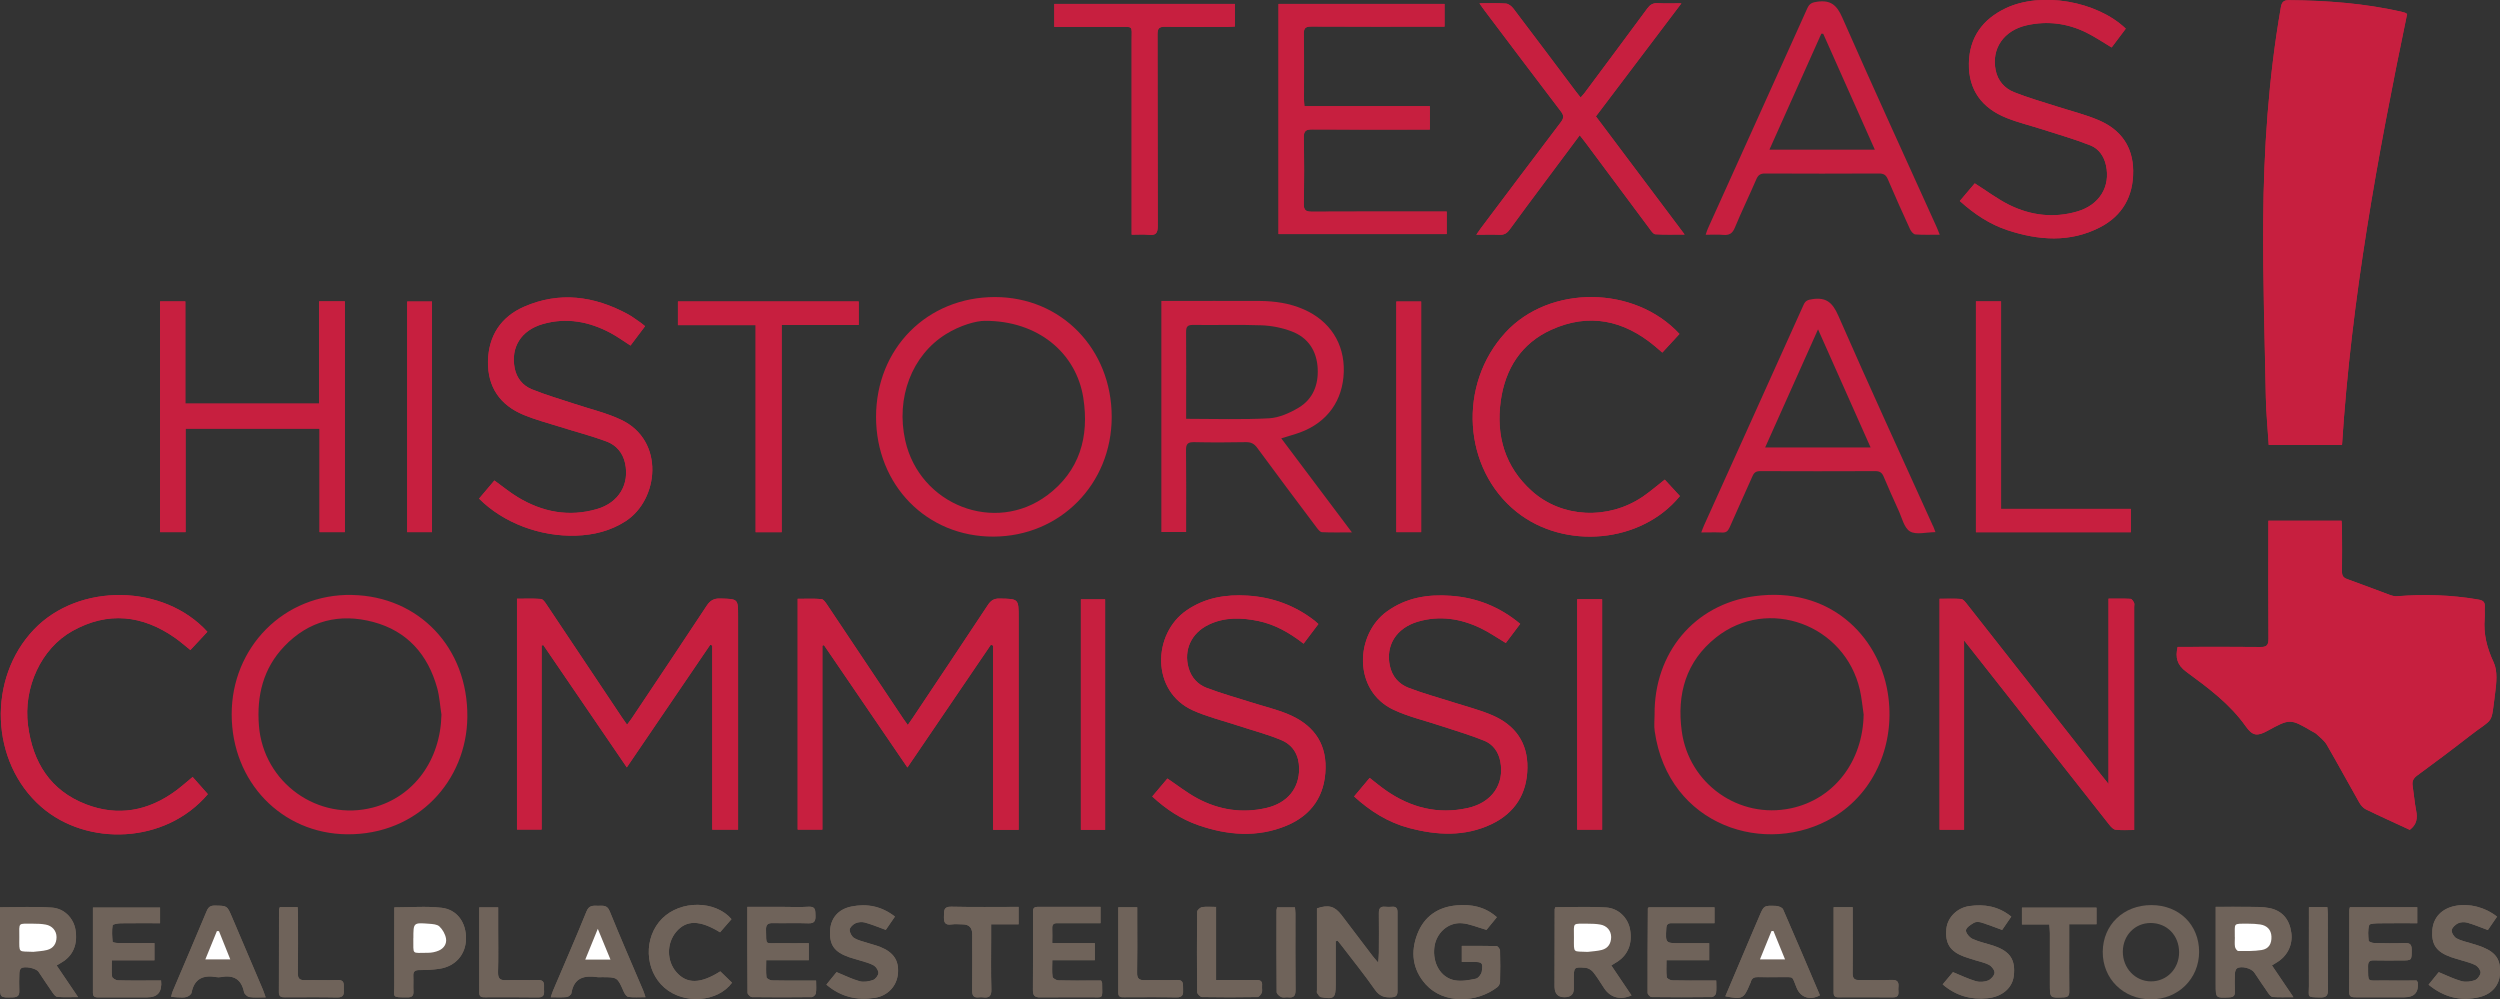 <?xml version="1.0" encoding="UTF-8"?>
<svg xmlns="http://www.w3.org/2000/svg" id="Layer_1" data-name="Layer 1" viewBox="0 0 390.93 156.27">
  <rect x="0" y="0" width="390.93" height="156.27" fill="#333333" stroke="none"/>
  <defs>
    <style>
      .cls-1 {
        fill: #6f635a;
      }

      .cls-1, .cls-2, .cls-3 {
        stroke-width: 0px;
      }

      .cls-2 {
        fill: #c71f3f;
      }

      .cls-3 {
        fill: #fff;
      }
    </style>
  </defs>
  <path class="cls-2" d="m376.84,129.76c1.08-.83,1.21-1.81.98-2.97-.25-1.27-.35-2.58-.55-3.86-.11-.71.07-1.19.69-1.64,2.74-2.01,5.47-4.05,8.15-6.14,3.96-3.08,3.37-1.55,4.06-6.78.21-1.58.4-3.44-.23-4.78-1.05-2.25-1.61-4.44-1.41-6.87.05-.61-.02-1.23.02-1.85.05-.74-.3-.98-1-1.1-4.23-.74-8.48-.86-12.75-.52-.34.03-.72-.07-1.05-.19-2.24-.82-4.46-1.69-6.7-2.49-.61-.22-.84-.52-.83-1.17.03-2.28.02-4.56,0-6.84,0-.38-.05-.76-.07-1.12h-11.44v1.38c0,5.69-.03,11.37.02,17.06,0,1.07-.32,1.32-1.34,1.31-3.91-.06-7.82-.02-11.73-.02h-1.14c-.39,1.69-.08,2.83,1.36,3.89,3.4,2.5,6.82,5.02,9.31,8.55,1.06,1.49,1.79,1.55,3.36.69,3.54-1.93,3.57-1.93,7.03.09.22.13.47.23.65.4.56.53,1.22,1.02,1.6,1.66,1.74,3,3.39,6.06,5.11,9.08.23.41.6.84,1.02,1.04,2.27,1.11,4.58,2.14,6.88,3.21Z"></path>
  <path class="cls-2" d="m376.41,2.19c-.16-.1-.24-.17-.34-.21-.21-.07-.42-.12-.63-.17-5.78-1.3-11.64-1.74-17.55-1.79-.82,0-1.09.32-1.23,1.1-1.93,11.08-2.69,22.26-2.76,33.48-.06,9.19.23,18.38.41,27.57.05,2.44.29,4.88.45,7.4h11.46c1.46-22.82,5.55-45.16,10.18-67.4Z"></path>
  <path class="cls-2" d="m115.41,129.74v-33.37c0-2.75,0-2.71-2.8-2.78-.99-.02-1.56.3-2.1,1.12-3.88,5.89-7.81,11.75-11.73,17.62-.21.31-.45.61-.73.99-.33-.48-.59-.83-.83-1.19-3.92-5.87-7.83-11.74-11.76-17.61-.23-.34-.56-.84-.87-.86-1.25-.1-2.5-.04-3.75-.04v36.09h3.85v-28.77c.09-.03.18-.06.26-.08,4.32,6.33,8.64,12.66,13.06,19.13,4.44-6.52,8.74-12.85,13.05-19.18.1.04.21.09.31.13v28.79h4.03Z"></path>
  <path class="cls-2" d="m159.29,129.76v-33.14c0-3.01,0-2.97-2.98-3.02-.88-.02-1.37.3-1.83,1.01-3.89,5.89-7.82,11.75-11.73,17.62-.24.35-.49.7-.79,1.14-.3-.42-.54-.72-.75-1.05-3.96-5.93-7.91-11.86-11.88-17.78-.23-.34-.56-.83-.88-.86-1.24-.1-2.49-.04-3.71-.04v36.09h3.86v-28.77c.08-.03.17-.05.25-.08,4.32,6.33,8.64,12.66,13.05,19.13,4.44-6.52,8.75-12.85,13.05-19.19.12.04.23.08.35.13v28.81h4Z"></path>
  <path class="cls-2" d="m307.13,129.74v-29.6c1.3,1.65,2.41,3.06,3.52,4.47,6.4,8.14,12.8,16.27,19.22,24.4.25.32.61.7.96.74.92.1,1.85.04,2.9.04v-1.31c0-11.19,0-22.39,0-33.58,0-.22.07-.47-.02-.64-.12-.24-.35-.6-.54-.61-1.11-.06-2.22-.03-3.45-.03v28.98c-.56-.7-.92-1.13-1.26-1.57-6.98-8.88-13.95-17.77-20.94-26.64-.23-.3-.56-.7-.87-.72-1.11-.09-2.22-.03-3.35-.03v36.11h3.84Z"></path>
  <path class="cls-2" d="m226.22,33.08c-.53,0-.96,0-1.39,0-6.55,0-13.1-.02-19.65.02-.95,0-1.33-.2-1.3-1.25.07-3.44.07-6.88,0-10.32-.02-1.08.34-1.31,1.35-1.3,5.68.05,11.36.02,17.05.02.42,0,.85,0,1.31,0v-3.65h-19.61c-.03-.42-.07-.74-.07-1.06,0-3.4.04-6.81-.03-10.21-.02-1,.32-1.19,1.24-1.19,6.48.04,12.96.02,19.44.02.43,0,.85,0,1.33,0V.61h-25.96v35.99h26.3v-3.52Z"></path>
  <path class="cls-2" d="m53.92,83.21v-36.09h-4.02v15.99h-20.92v-15.98h-3.95v36.08h3.99v-16.18h20.95v16.18h3.95Z"></path>
  <path class="cls-2" d="m306.46,31.44c2.28,2.04,4.68,3.64,7.46,4.56,4.85,1.59,9.73,1.97,14.44-.45,3.54-1.82,5.24-4.87,5.2-8.85-.03-3.78-1.95-6.41-5.32-7.87-2.17-.94-4.51-1.5-6.77-2.23-2.19-.71-4.42-1.33-6.55-2.19-1.48-.6-2.54-1.78-2.87-3.45-.67-3.36,1.26-6.2,4.87-7.01,3.21-.72,6.34-.32,9.29,1.13,1.35.66,2.6,1.52,3.98,2.34.73-.97,1.47-1.96,2.21-2.94-4.57-4.35-13.27-5.82-18.79-3.18-3.6,1.72-5.67,4.56-5.74,8.62-.07,4.18,2.07,6.99,5.86,8.51,1.83.74,3.78,1.2,5.66,1.81,2.5.8,5.03,1.53,7.47,2.49,1.31.51,2.14,1.68,2.45,3.13.72,3.3-1,6.19-4.5,7.21-3.66,1.07-7.27.63-10.65-1.04-1.86-.92-3.54-2.2-5.37-3.36-.7.83-1.5,1.76-2.35,2.77Z"></path>
  <path class="cls-2" d="m74.91,77.96c3.79,3.82,9.61,5.99,15.2,5.8,2.77-.1,5.34-.73,7.7-2.24,5.23-3.36,6.2-12.62-.67-15.87-2.33-1.1-4.9-1.69-7.35-2.51-2.22-.74-4.48-1.39-6.64-2.27-1.41-.58-2.37-1.75-2.67-3.34-.61-3.22,1.01-5.87,4.36-6.84,3.74-1.09,7.3-.41,10.68,1.4,1.04.56,2,1.26,3.08,1.95.77-1.02,1.51-2.01,2.28-3.03-.3-.24-.49-.41-.69-.55-.69-.47-1.35-.98-2.08-1.37-5.21-2.8-10.63-3.54-16.15-1.12-3.62,1.59-5.57,4.55-5.64,8.55-.07,4.03,1.9,6.84,5.57,8.36,1.86.77,3.82,1.29,5.75,1.89,2.4.76,4.85,1.39,7.21,2.27,1.5.56,2.55,1.74,2.91,3.41.7,3.27-.96,6.16-4.41,7.16-4.37,1.27-8.53.47-12.38-1.86-1.26-.76-2.4-1.71-3.65-2.61-.78.92-1.57,1.86-2.39,2.83Z"></path>
  <path class="cls-2" d="m206.15,97.58c-.25-.22-.4-.37-.57-.5-3.09-2.4-6.61-3.69-10.5-3.93-3.4-.21-6.62.31-9.51,2.29-5.36,3.66-5.62,12.71,1,15.67,2.26,1.01,4.7,1.6,7.06,2.38,2.26.74,4.57,1.34,6.75,2.26,1.83.77,2.75,2.36,2.77,4.42.03,3.1-1.81,5.42-5.15,6.19-3.78.87-7.42.3-10.81-1.53-1.6-.87-3.05-2.01-4.64-3.08-.75.88-1.53,1.81-2.37,2.81,2.16,1.99,4.5,3.54,7.19,4.48,4.57,1.59,9.21,1.98,13.78.09,3.96-1.64,6.06-4.72,6.13-9.03.07-4.17-2.16-6.88-5.86-8.41-1.82-.76-3.77-1.22-5.66-1.82-2.37-.75-4.77-1.42-7.09-2.3-1.38-.53-2.39-1.62-2.81-3.12-.79-2.8.42-5.45,3.14-6.76,2.5-1.2,5.11-1.12,7.75-.58,2.64.55,4.92,1.86,7.09,3.55.77-1.02,1.51-1.99,2.31-3.06Z"></path>
  <path class="cls-2" d="m211.74,124.55c2.55,2.33,5.36,4.08,8.63,4.94,4.32,1.14,8.66,1.37,12.83-.6,3.67-1.74,5.58-4.74,5.64-8.81.06-3.95-1.93-6.69-5.47-8.22-1.94-.84-4.02-1.36-6.05-2.01-2.36-.76-4.77-1.41-7.09-2.3-1.49-.58-2.54-1.76-2.9-3.42-.69-3.18.99-5.92,4.39-6.92,3.38-.99,6.67-.49,9.8,1.02,1.35.65,2.59,1.52,3.94,2.32.74-.98,1.49-1.98,2.25-2.99-3.21-2.67-6.82-4.1-10.86-4.39-3.59-.26-6.97.28-9.99,2.46-4.95,3.57-5.35,12.37,1.06,15.37,2.33,1.09,4.9,1.68,7.35,2.5,2.29.76,4.61,1.43,6.84,2.34,1.34.55,2.2,1.72,2.49,3.22.68,3.52-1.26,6.45-5.11,7.3-4.67,1.03-8.95-.07-12.84-2.8-.84-.59-1.63-1.26-2.48-1.91-.83.99-1.62,1.93-2.44,2.91Z"></path>
  <path class="cls-2" d="m231.35.52c.34.48.53.78.75,1.06,3.99,5.29,7.97,10.58,11.99,15.85.48.63.46,1.04-.01,1.67-4.19,5.5-8.34,11.03-12.49,16.56-.21.28-.4.57-.73,1.04,1.35,0,2.5-.04,3.64.01.69.03,1.13-.21,1.54-.77,1.85-2.55,3.74-5.07,5.62-7.59,1.77-2.37,3.54-4.75,5.37-7.2.34.44.61.77.87,1.11,3.35,4.5,6.7,9.01,10.05,13.5.25.34.58.85.9.87,1.45.09,2.91.04,4.58.04-4.72-6.28-9.28-12.36-13.87-18.47,4.43-5.86,8.83-11.67,13.37-17.68-1.41,0-2.56.05-3.7-.02-.74-.04-1.19.23-1.62.81-3.24,4.4-6.51,8.78-9.78,13.17-.18.25-.4.47-.66.77-.28-.36-.51-.63-.72-.91-3.26-4.34-6.52-8.69-9.8-13.01-.27-.36-.75-.74-1.16-.77-1.29-.1-2.6-.04-4.13-.04Z"></path>
  <path class="cls-2" d="m260.32,75c-1.25.97-2.31,1.9-3.47,2.69-5.41,3.65-12.63,3.3-17.32-.91-4.19-3.76-5.61-8.61-4.86-14.06.69-5.05,3.21-9.04,7.94-11.17,5.86-2.65,11.28-1.49,16.15,2.57.38.32.75.64,1.18,1.01.95-1.03,1.82-1.97,2.68-2.91-7.05-7.61-20.31-7.68-27.18-.25-7.52,8.13-6.71,21.34,1.71,28.07,7.51,6,19.51,4.92,25.54-2.47-.79-.85-1.57-1.7-2.37-2.57Z"></path>
  <path class="cls-2" d="m30.13,121.5c-.96.79-1.77,1.51-2.64,2.16-4.3,3.17-9.04,4.05-14.04,2.12-5.57-2.15-8.32-6.55-9.07-12.35-.76-5.86,2.02-12.02,6.95-14.76,5.56-3.1,10.97-2.5,16.1,1.12.79.56,1.52,1.2,2.34,1.86.92-.98,1.79-1.92,2.66-2.85-6.85-7.5-20.09-7.69-27.1-.38-7.32,7.64-6.89,20.76,1.12,27.75,7.14,6.23,19.41,5.83,26.05-1.98-.78-.88-1.54-1.74-2.37-2.68Z"></path>
  <path class="cls-2" d="m122.23,83.22v-32.41h12.05v-3.67h-28.27v3.7h12.15v32.38h4.07Z"></path>
  <path class="cls-2" d="m164.86,4.21c.53,0,.92,0,1.32,0,2.89,0,5.79-.01,8.68,0,2.43.01,2.1-.31,2.1,2.16.01,9.59,0,19.19,0,28.78v1.55c.97,0,1.84-.07,2.69.02,1.11.12,1.39-.28,1.39-1.38-.04-9.99-.01-19.99-.04-29.98,0-.9.25-1.18,1.16-1.17,3.22.05,6.44.02,9.66.02.42,0,.84-.04,1.28-.06V.61h-28.24v3.6Z"></path>
  <path class="cls-2" d="m312.91,79.57v-32.44h-3.93v36.1h24.23v-3.65h-20.3Z"></path>
  <path class="cls-2" d="m67.55,83.21v-36.06h-3.88v36.06h3.88Z"></path>
  <path class="cls-2" d="m250.53,129.74v-36.04h-3.9v36.04h3.9Z"></path>
  <path class="cls-2" d="m222.23,83.21v-36.06h-3.88v36.06h3.88Z"></path>
  <path class="cls-2" d="m172.81,129.76v-36.04h-3.79v36.04h3.79Z"></path>
  <path class="cls-1" d="m208.87,147.2c.1-.03.2-.06.3-.09.25.31.5.61.73.92,1.71,2.24,3.49,4.44,5.1,6.75.72,1.03,1.53,1.26,2.65,1.18.67-.05.87-.33.87-.94-.01-4.13-.01-8.25,0-12.38,0-.59-.21-.88-.83-.83-.36.03-.73.04-1.08,0-.77-.08-1.01.26-1,1,.03,2.06.01,4.13,0,6.19,0,.42-.05.83-.1,1.55-.45-.53-.71-.82-.94-1.12-1.6-2.1-3.2-4.21-4.79-6.31-1.06-1.4-2.03-1.68-3.85-1.06,0,4.25,0,8.52,0,12.79,0,.14-.05.33.01.43.18.25.38.61.62.66,2.04.36,2.3.13,2.3-1.91,0-2.27,0-4.53,0-6.8Z"></path>
  <path class="cls-1" d="m0,141.87C0,146.03,0,150.04,0,154.05c0,1.99,0,1.96,2.02,1.91.76-.02,1.03-.3,1-1.03-.03-.9-.02-1.81.01-2.71,0-.27.08-.62.26-.78.47-.43,2.36-.05,2.74.52.73,1.08,1.43,2.17,2.18,3.24.2.28.48.67.76.69.98.08,1.98.03,3.24.03-1.21-1.79-2.26-3.35-3.35-4.95.34-.2.55-.33.76-.45,1.81-1.06,2.56-2.83,2.19-5.12-.29-1.77-1.7-3.33-3.68-3.47-2.65-.19-5.33-.05-8.12-.05Z"></path>
  <path class="cls-1" d="m243.21,141.86c-.06.2-.1.27-.1.33,0,4.05-.01,8.1-.02,12.15q0,1.61,1.55,1.6t1.46-1.42c0-.47,0-.94,0-1.41,0-1.87,0-1.91,1.84-1.77.42.03.93.35,1.2.69.63.79,1.15,1.67,1.71,2.51.98,1.46,2.53,1.89,4.27,1.12-1.05-1.55-2.09-3.1-3.16-4.69.34-.21.58-.36.82-.5,1.77-1.08,2.53-2.93,2.11-5.16-.33-1.77-1.79-3.28-3.75-3.4-2.62-.16-5.26-.04-7.93-.04Z"></path>
  <path class="cls-1" d="m358.62,155.92c-1.2-1.78-2.26-3.34-3.35-4.95.31-.19.52-.32.73-.45,1.68-.99,2.56-2.78,2.3-4.67-.29-2.04-1.38-3.42-3.42-3.84-1.01-.2-2.08-.18-3.12-.19-1.72-.03-3.45,0-5.28,0v1.45c0,3.58,0,7.17,0,10.75,0,2.07,0,2.05,2.11,1.95.64-.03.91-.24.89-.9-.04-.94-.03-1.88,0-2.82.01-.29.13-.69.33-.82.66-.43,2.25-.02,2.7.65.73,1.08,1.44,2.17,2.19,3.23.17.25.45.58.7.6.99.07,1.98.03,3.23.03Z"></path>
  <path class="cls-1" d="m228.58,150.42c.67,0,1.21,0,1.75,0,1.45,0,1.6.11,1.38,1.53-.07.42-.55,1.02-.93,1.1-1.07.22-2.22.43-3.27.25-2.22-.4-3.52-2.67-3.21-5.18.27-2.18,2.1-3.91,4.29-3.75,1.24.09,2.44.64,3.86,1.04.4-.49,1-1.22,1.62-1.98-1.9-1.68-4.02-2.04-6.28-1.85-2.94.25-5.08,1.73-6.14,4.46-1.1,2.82-.78,5.58,1.31,7.9,2.79,3.1,7.99,2.91,11.19.42.22-.17.41-.54.42-.82.04-1.63.05-3.26,0-4.88,0-.25-.35-.71-.54-.71-1.79-.06-3.59-.03-5.44-.03v2.51Z"></path>
  <path class="cls-1" d="m367.45,141.86c-.05.23-.09.33-.09.44,0,4.27,0,8.55-.03,12.82,0,.83.47.83,1.04.83,2.53,0,5.07,0,7.6,0q2.34,0,2.09-2.33c0-.06-.07-.12-.19-.29-1.76,0-3.6.02-5.44,0-2.33-.03-2.12.42-2.14-2.26,0-.65.21-.9.88-.89,1.45.04,2.9.01,4.34.01,1.63,0,1.59,0,1.6-1.68,0-.82-.28-1.06-1.08-1.04-1.59.06-3.19.04-4.78,0-.31,0-.86-.21-.87-.36-.07-.82-.15-1.69.09-2.45.08-.25,1.09-.27,1.68-.28,1.94-.03,3.88-.01,5.83-.01v-2.5h-10.55Z"></path>
  <path class="cls-1" d="m25.19,153.33c-.45,0-.84,0-1.23,0-1.84,0-3.69.03-5.53-.03-.32,0-.87-.33-.9-.57-.11-.8-.04-1.63-.04-2.56h6.66v-2.69c-1.93,0-3.8,0-5.67,0-.3,0-.86-.11-.87-.21-.08-.85-.14-1.73,0-2.57.03-.18.86-.32,1.32-.32,2.01-.03,4.03-.01,6.1-.01v-2.45h-10.5c0,4.51,0,8.92,0,13.33,0,.8.56.71,1.05.71,2.49,0,4.99,0,7.48,0q2.41,0,2.13-2.62Z"></path>
  <path class="cls-1" d="m267.27,147.49c-1.58,0-3.05,0-4.53,0-2.32,0-2.3,0-2.18-2.3.03-.61.25-.84.84-.83.87.02,1.74,0,2.6,0,1.36,0,2.72,0,4.1,0v-2.48h-10.29c-.08.1-.13.13-.13.16-.02,4.41-.05,8.82-.04,13.23,0,.22.4.63.62.64,3.14.04,6.29.04,9.44,0,.23,0,.61-.37.64-.6.09-.62.03-1.26.03-1.98-.6,0-1.03,0-1.46,0-1.81,0-3.62.02-5.42-.03-.31,0-.84-.3-.86-.5-.1-.84-.04-1.69-.04-2.65h6.68v-2.66Z"></path>
  <path class="cls-1" d="m116.87,141.81c0,4.62-.01,9.03.03,13.45,0,.23.45.65.7.66,3.11.04,6.23.04,9.34,0,.23,0,.61-.37.65-.6.09-.62.03-1.26.03-1.98-.61,0-1.04,0-1.47,0-1.81,0-3.62.02-5.43-.03-.3,0-.84-.3-.86-.51-.1-.84-.04-1.69-.04-2.65h6.66v-2.66c-1.59,0-3.11.02-4.62,0-2.33-.03-2,.4-2.07-2.08-.02-.82.27-1.08,1.06-1.06,1.85.04,3.69-.04,5.54.03.97.04,1.16-.38,1.13-1.22-.03-.76.07-1.45-1.08-1.37-1.33.09-2.68.02-4.02.02-1.8,0-3.6,0-5.54,0Z"></path>
  <path class="cls-1" d="m164.54,147.48c0-.87.03-1.59,0-2.31-.03-.63.25-.84.84-.81.65.02,1.3,0,1.95,0,1.58,0,3.16,0,4.76,0v-2.55c-3.35,0-6.61,0-9.86,0-.81,0-.69.58-.69,1.07,0,3.98.01,7.97-.02,11.95,0,.85.29,1.14,1.13,1.13,2.53-.04,5.07.01,7.6-.02,2.39-.03,2.12.47,2.09-2.23,0-.1-.08-.19-.16-.38-.37,0-.76,0-1.15,0-1.85,0-3.69.03-5.54-.03-.32,0-.87-.33-.9-.56-.11-.8-.04-1.63-.04-2.59h6.65v-2.67h-6.66Z"></path>
  <path class="cls-1" d="m269.79,155.79c2.67.52,2.9.4,3.85-1.91.04-.1.11-.19.13-.3.15-.65.57-.81,1.2-.79,1.16.04,2.32,0,3.48.01,2.21.03,1.67-.31,2.52,1.72.62,1.47,2.08,1.94,3.62,1.12-1.91-4.48-3.8-8.98-5.76-13.44-.13-.29-.72-.52-1.1-.54-1.91-.08-1.91-.05-2.6,1.58-.37.86-.74,1.73-1.11,2.59-1.4,3.29-2.79,6.58-4.22,9.96Z"></path>
  <path class="cls-1" d="m41.54,155.94c-.2-.55-.3-.89-.44-1.22-1.61-3.79-3.23-7.58-4.84-11.37-.74-1.74-.75-1.7-2.63-1.73-.68-.01-1.02.2-1.29.84-1.76,4.2-3.56,8.38-5.33,12.58-.1.25-.15.52-.24.84.39.03.67.07.96.08.47,0,.96.08,1.4-.04.32-.08.77-.39.83-.67.43-2.25,1.86-2.81,3.9-2.45.21.04.44.04.65,0,1.97-.38,3.24.27,3.66,2.35.06.31.52.72.85.77.77.11,1.57.04,2.54.04Z"></path>
  <path class="cls-1" d="m100.94,155.93c-.17-.48-.25-.79-.37-1.07-1.75-4.12-3.55-8.23-5.23-12.38-.41-1.02-1.1-.82-1.82-.84-.74-.01-1.4-.12-1.8.88-1.68,4.15-3.48,8.26-5.23,12.38-.12.29-.21.59-.36,1.04.92,0,1.71.05,2.49-.03.27-.03.7-.36.74-.61.4-2.45,2.03-2.81,4.09-2.5.21.03.43,0,.65,0,2.46,0,2.45,0,3.45,2.29.14.32.44.77.72.8.84.11,1.7.04,2.68.04Z"></path>
  <path class="cls-1" d="m61.66,141.89c0,.47,0,.9,0,1.32,0,3.58-.02,7.16,0,10.75.02,2.08-.51,1.98,2.05,2,.7,0,.98-.24.94-.95-.04-.79.02-1.59-.02-2.39-.03-.71.25-.93.96-.93,1.04,0,2.1-.05,3.13-.2,2.5-.38,4.1-2.22,4.15-4.67.04-2.54-1.38-4.6-3.84-4.87-2.38-.27-4.81-.06-7.37-.06Z"></path>
  <path class="cls-1" d="m390.47,143.35c-1.88-1.5-4.37-2.12-6.56-1.69-2.1.41-3.42,1.81-3.57,3.79-.16,2.24.62,3.39,2.9,4.21.58.21,1.17.35,1.76.54.72.23,1.48.39,2.13.75.37.21.79.79.75,1.16-.05.43-.49,1.03-.9,1.17-.65.23-1.45.31-2.1.14-1.19-.33-2.31-.89-3.54-1.4-.47.58-1.01,1.24-1.59,1.96,2.42,1.98,5.07,2.64,7.98,1.93,1.96-.47,3.09-1.88,3.19-3.64.12-2.18-.59-3.29-2.71-4.16-.6-.25-1.23-.41-1.85-.61-.75-.24-1.56-.39-2.24-.77-.39-.22-.79-.85-.75-1.26.04-.4.55-.89.98-1.09.41-.2,1.01-.22,1.46-.1,1.06.3,2.08.74,3.21,1.15.43-.62.92-1.33,1.43-2.08Z"></path>
  <path class="cls-1" d="m314.51,143.33c-2.02-1.64-4.24-1.98-6.56-1.65-1.96.28-3.42,1.82-3.59,3.56-.22,2.29.58,3.55,2.84,4.37.58.21,1.17.37,1.75.56.72.23,1.49.37,2.14.74.4.23.85.85.8,1.23-.06.45-.56,1.01-1.01,1.18-.57.22-1.32.28-1.9.11-1.19-.35-2.32-.9-3.59-1.42-.44.53-.99,1.18-1.61,1.92,2.1,1.79,4.41,2.42,7.01,2.16,2.26-.22,3.88-1.58,4.11-3.49.29-2.49-.55-3.81-3.03-4.67-1.12-.39-2.31-.61-3.39-1.1-.49-.22-1.09-.93-1.06-1.36.04-.44.76-.89,1.27-1.19.3-.17.79-.14,1.15-.03,1.06.33,2.08.74,3.24,1.16.42-.61.9-1.32,1.43-2.09Z"></path>
  <path class="cls-1" d="m139.95,143.32c-2.12-1.65-4.39-2.06-6.79-1.58-2.07.41-3.24,1.82-3.35,3.72-.13,2.27.63,3.37,2.94,4.19.58.21,1.18.34,1.76.53.72.23,1.48.4,2.13.77.37.21.75.79.72,1.19-.02.4-.47.97-.85,1.1-.65.22-1.46.36-2.1.18-1.19-.33-2.32-.9-3.59-1.42-.47.57-1.02,1.25-1.59,1.95,2.29,1.95,4.84,2.5,7.6,2.06,2.05-.33,3.43-1.88,3.59-3.81.17-2.01-.69-3.3-2.78-4.14-.63-.25-1.31-.4-1.96-.62-.72-.24-1.5-.39-2.12-.78-.37-.23-.71-.86-.69-1.29.02-.37.52-.84.92-1.02.42-.19,1.01-.23,1.47-.11,1.07.29,2.1.73,3.26,1.15.42-.61.9-1.31,1.44-2.1Z"></path>
  <path class="cls-1" d="m114.39,143.72c-2.56-2.95-7.95-2.96-10.82-.11-2.97,2.95-2.79,8.15.37,10.86,3.04,2.62,8.3,2.24,10.53-.81-.61-.58-1.22-1.18-1.83-1.77-3.1,1.97-5.24,2-6.88.11-1.52-1.75-1.53-4.5-.02-6.29,1.58-1.88,3.7-1.87,6.86.07.58-.67,1.17-1.34,1.8-2.07Z"></path>
  <path class="cls-1" d="m323.56,144.52h4.28v-2.6h-11.66v2.63h4.28c.04.5.09.92.09,1.34,0,2.68,0,5.36,0,8.03,0,2.16,0,2.14,2.17,2.03.65-.03.87-.25.86-.91-.03-2.5-.01-4.99-.01-7.49,0-.97,0-1.93,0-3.04Z"></path>
  <path class="cls-1" d="m159.28,141.81c-3.59,0-7.06.05-10.53-.03-1.21-.03-1.12.63-1.14,1.43-.03.87.04,1.52,1.19,1.34.57-.09,1.16-.02,1.73-.01q1.5,0,1.5,1.55c0,2.93.02,5.87-.01,8.8-.01.8.24,1.16,1.05,1.06.21-.02.44-.03.65,0,.95.12,1.33-.19,1.3-1.24-.08-2.71-.03-5.43-.03-8.15,0-.64,0-1.28,0-2.03h4.29v-2.73Z"></path>
  <path class="cls-1" d="m174.87,141.87c0,4.56,0,8.97,0,13.38,0,.73.48.69.95.69,2.71,0,5.43-.04,8.14.02,1.04.02,1.09-.53,1.04-1.29-.04-.7.19-1.48-1.01-1.43-1.66.07-3.33-.02-4.99.03-.88.03-1.21-.26-1.19-1.17.05-2.64.02-5.29.02-7.93,0-.75,0-1.5,0-2.3h-2.96Z"></path>
  <path class="cls-1" d="m74.94,141.88c0,4.53,0,8.94,0,13.35,0,.72.44.72.93.72,2.75,0,5.5-.03,8.25.02,1.13.02.95-.7.95-1.37,0-.69.13-1.39-.98-1.35-1.66.06-3.33-.03-4.99.03-.97.04-1.24-.33-1.22-1.26.06-2.28.02-4.56.02-6.84,0-1.08,0-2.15,0-3.29h-2.96Z"></path>
  <path class="cls-1" d="m43.77,141.85c-.06.21-.12.31-.12.41,0,4.3,0,8.6-.03,12.9,0,.76.44.79.99.79,2.71,0,5.42-.04,8.13.02,1.05.02,1.07-.54,1.03-1.29-.04-.69.22-1.48-.99-1.43-1.7.07-3.4-.01-5.09.02-.82.02-1.13-.25-1.11-1.12.05-3.04.02-6.07.02-9.11,0-.38-.03-.76-.05-1.19h-2.76Z"></path>
  <path class="cls-1" d="m286.73,141.87c0,4.55,0,8.97,0,13.38,0,.72.48.69.96.69,2.75,0,5.5-.03,8.25.01,1.27.02.85-.86.91-1.5.08-.72,0-1.25-.98-1.22-1.7.06-3.4,0-5.1.02-.78.01-1.08-.25-1.07-1.07.04-2.9.01-5.79.01-8.69,0-.53,0-1.06,0-1.64h-2.98Z"></path>
  <path class="cls-1" d="m190.17,141.81c-.84,0-1.54-.07-2.2.03-.3.05-.76.46-.77.71-.05,4.2-.05,8.4,0,12.6,0,.26.49.74.75.75,2.89.05,5.79.05,8.68,0,.24,0,.57-.4.67-.69.12-.32,0-.72.04-1.08.07-.67-.22-.91-.87-.89-1.09.03-2.17,0-3.26,0-.99,0-1.98,0-3.06,0v-11.45Z"></path>
  <path class="cls-1" d="m199.72,141.88c-.04.2-.1.33-.1.47,0,4.27-.02,8.53.02,12.8,0,.27.42.63.73.77.3.13.71,0,1.07.04.92.11,1.16-.29,1.15-1.17-.04-3.98-.02-7.96-.02-11.93,0-.31-.05-.63-.07-.97h-2.77Z"></path>
  <path class="cls-1" d="m361.05,141.85c0,.5,0,.89,0,1.28,0,3.69-.01,7.38,0,11.07,0,1.77-.4,1.72,1.73,1.77.92.02,1.26-.22,1.25-1.21-.05-3.94-.02-7.88-.03-11.83,0-.35-.05-.69-.07-1.08h-2.88Z"></path>
  <path class="cls-2" d="m376.84,129.76c-2.31-1.07-4.61-2.1-6.88-3.21-.41-.2-.78-.63-1.02-1.04-1.72-3.02-3.36-6.08-5.11-9.08-.38-.65-1.04-1.13-1.6-1.66-.18-.17-.43-.27-.65-.4-3.46-2.03-3.48-2.03-7.03-.09-1.57.86-2.31.8-3.36-.69-2.49-3.53-5.91-6.05-9.31-8.55-1.44-1.06-1.75-2.21-1.36-3.89h1.14c3.91,0,7.82-.03,11.73.02,1.02.02,1.35-.24,1.34-1.31-.05-5.69-.02-11.37-.02-17.06v-1.38h11.44c.02.36.07.74.07,1.12,0,2.28.03,4.56,0,6.84,0,.65.22.96.83,1.17,2.24.8,4.46,1.67,6.7,2.49.33.12.71.21,1.05.19,4.27-.34,8.52-.22,12.75.52.7.12,1.05.36,1,1.1-.04.61.04,1.23-.02,1.85-.2,2.44.35,4.62,1.41,6.87.63,1.34.43,3.2.23,4.78-.68,5.23-.09,3.69-4.06,6.78-2.68,2.09-5.41,4.13-8.15,6.14-.62.46-.8.93-.69,1.64.2,1.29.3,2.59.55,3.86.23,1.16.1,2.15-.98,2.97Z"></path>
  <path class="cls-2" d="m376.41,2.19c-4.63,22.25-8.72,44.59-10.18,67.4h-11.46c-.16-2.52-.4-4.96-.45-7.4-.18-9.19-.47-18.38-.41-27.57.07-11.22.83-22.41,2.76-33.48.14-.78.4-1.11,1.23-1.1,5.91.05,11.77.48,17.55,1.79.21.05.42.1.63.17.1.03.18.11.34.21Z"></path>
  <path class="cls-2" d="m115.41,129.74h-4.03v-28.79c-.1-.04-.21-.09-.31-.13-4.31,6.33-8.62,12.66-13.05,19.18-4.42-6.47-8.74-12.8-13.06-19.13-.09.03-.18.06-.26.08v28.77h-3.85v-36.09c1.24,0,2.5-.06,3.75.04.32.03.65.52.87.86,3.93,5.86,7.84,11.74,11.76,17.61.24.36.49.71.83,1.19.28-.38.52-.68.73-.99,3.92-5.87,7.85-11.73,11.73-17.62.54-.82,1.11-1.15,2.1-1.12,2.8.07,2.8.02,2.8,2.78v33.37Z"></path>
  <path class="cls-2" d="m159.29,129.76h-4v-28.81c-.12-.04-.23-.08-.35-.13-4.31,6.33-8.62,12.66-13.05,19.19-4.41-6.47-8.73-12.8-13.05-19.13-.08.03-.17.05-.25.08v28.77h-3.86v-36.09c1.22,0,2.47-.06,3.71.04.32.03.65.52.88.86,3.97,5.92,7.92,11.85,11.88,17.78.21.32.45.63.75,1.05.3-.44.55-.78.79-1.14,3.92-5.87,7.84-11.73,11.73-17.62.47-.7.95-1.03,1.83-1.01,2.98.05,2.98.02,2.98,3.02v33.14Z"></path>
  <path class="cls-2" d="m307.13,129.74h-3.84v-36.11c1.13,0,2.25-.05,3.35.03.31.02.64.43.87.72,6.99,8.88,13.96,17.76,20.94,26.64.35.44.7.87,1.26,1.57v-28.98c1.23,0,2.34-.03,3.45.03.2.01.42.37.54.61.09.18.02.43.02.64,0,11.19,0,22.39,0,33.58v1.31c-1.05,0-1.99.07-2.9-.04-.35-.04-.71-.43-.96-.74-6.42-8.13-12.82-16.27-19.22-24.4-1.11-1.41-2.22-2.82-3.52-4.47v29.6Z"></path>
  <path class="cls-2" d="m226.22,33.08v3.52h-26.3V.61h25.96v3.56c-.48,0-.9,0-1.33,0-6.48,0-12.96.02-19.44-.02-.92,0-1.26.19-1.24,1.19.06,3.4.02,6.81.03,10.21,0,.32.04.63.07,1.06h19.61v3.65c-.46,0-.88,0-1.31,0-5.68,0-11.36.02-17.05-.02-1.01,0-1.37.22-1.35,1.3.07,3.44.07,6.88,0,10.32-.02,1.05.35,1.26,1.3,1.25,6.55-.03,13.1-.02,19.65-.02.43,0,.86,0,1.39,0Z"></path>
  <path class="cls-2" d="m53.92,83.21h-3.95v-16.18h-20.95v16.18h-3.99v-36.08h3.95v15.98h20.92v-15.99h4.02v36.09Z"></path>
  <path class="cls-2" d="m306.46,31.44c.85-1.01,1.65-1.94,2.35-2.77,1.84,1.16,3.52,2.44,5.37,3.36,3.38,1.68,6.99,2.11,10.65,1.04,3.5-1.02,5.22-3.91,4.5-7.21-.32-1.45-1.15-2.61-2.45-3.13-2.44-.96-4.97-1.68-7.47-2.49-1.89-.61-3.83-1.07-5.66-1.81-3.79-1.52-5.93-4.33-5.86-8.51.07-4.06,2.14-6.9,5.74-8.62,5.53-2.64,14.22-1.17,18.79,3.18-.74.98-1.48,1.97-2.21,2.94-1.38-.82-2.63-1.68-3.98-2.34-2.95-1.45-6.08-1.84-9.29-1.13-3.61.81-5.54,3.65-4.87,7.01.33,1.67,1.39,2.85,2.87,3.45,2.13.86,4.36,1.48,6.55,2.19,2.26.74,4.6,1.29,6.77,2.23,3.37,1.46,5.28,4.09,5.32,7.87.04,3.97-1.67,7.03-5.2,8.85-4.71,2.42-9.59,2.04-14.44.45-2.78-.91-5.19-2.51-7.46-4.56Z"></path>
  <path class="cls-2" d="m74.91,77.96c.82-.97,1.61-1.91,2.39-2.83,1.24.9,2.39,1.84,3.65,2.61,3.86,2.34,8.01,3.13,12.38,1.86,3.45-1,5.11-3.89,4.41-7.16-.36-1.67-1.41-2.85-2.91-3.41-2.36-.89-4.81-1.51-7.21-2.27-1.92-.61-3.89-1.12-5.75-1.89-3.67-1.52-5.64-4.34-5.57-8.36.07-4,2.02-6.97,5.64-8.55,5.52-2.42,10.94-1.68,16.15,1.12.73.39,1.39.91,2.08,1.37.21.14.39.31.69.55-.76,1.02-1.51,2.01-2.28,3.03-1.08-.69-2.04-1.39-3.08-1.95-3.37-1.81-6.94-2.49-10.68-1.4-3.35.98-4.97,3.62-4.36,6.84.3,1.59,1.26,2.76,2.67,3.34,2.16.89,4.42,1.53,6.64,2.27,2.46.82,5.03,1.41,7.35,2.51,6.87,3.25,5.91,12.51.67,15.87-2.36,1.51-4.93,2.14-7.7,2.24-5.59.2-11.41-1.98-15.2-5.8Z"></path>
  <path class="cls-2" d="m206.15,97.58c-.81,1.07-1.54,2.04-2.31,3.06-2.18-1.69-4.45-3-7.09-3.55-2.64-.54-5.25-.62-7.75.58-2.72,1.31-3.93,3.96-3.14,6.76.43,1.5,1.43,2.59,2.81,3.12,2.32.88,4.72,1.55,7.09,2.3,1.89.6,3.84,1.06,5.66,1.82,3.7,1.54,5.93,4.25,5.86,8.41-.07,4.31-2.17,7.39-6.13,9.03-4.57,1.89-9.21,1.49-13.78-.09-2.69-.93-5.03-2.48-7.19-4.48.84-.99,1.62-1.92,2.37-2.81,1.59,1.07,3.04,2.22,4.64,3.08,3.39,1.83,7.03,2.4,10.81,1.53,3.34-.77,5.18-3.09,5.15-6.19-.02-2.06-.94-3.65-2.77-4.42-2.18-.92-4.5-1.51-6.75-2.26-2.36-.78-4.8-1.37-7.06-2.38-6.62-2.96-6.36-12.01-1-15.67,2.9-1.98,6.12-2.5,9.51-2.29,3.89.24,7.41,1.53,10.5,3.93.17.13.32.28.57.5Z"></path>
  <path class="cls-2" d="m211.74,124.55c.82-.98,1.61-1.92,2.44-2.91.85.66,1.64,1.32,2.48,1.91,3.88,2.73,8.17,3.84,12.84,2.8,3.85-.85,5.79-3.78,5.11-7.3-.29-1.5-1.15-2.67-2.49-3.22-2.23-.91-4.55-1.58-6.84-2.34-2.46-.82-5.02-1.41-7.35-2.5-6.41-3-6.01-11.8-1.06-15.37,3.01-2.18,6.4-2.72,9.99-2.46,4.05.29,7.65,1.71,10.86,4.39-.76,1.01-1.51,2.01-2.25,2.99-1.35-.8-2.59-1.67-3.94-2.32-3.13-1.5-6.42-2.01-9.8-1.02-3.4,1-5.08,3.74-4.39,6.92.36,1.67,1.41,2.85,2.9,3.42,2.31.9,4.72,1.54,7.09,2.3,2.02.65,4.1,1.17,6.05,2.01,3.54,1.53,5.53,4.27,5.47,8.22-.06,4.06-1.97,7.06-5.64,8.81-4.17,1.98-8.51,1.74-12.83.6-3.27-.86-6.08-2.61-8.63-4.94Z"></path>
  <path class="cls-2" d="m231.35.52c1.53,0,2.83-.06,4.13.04.41.03.89.41,1.16.77,3.29,4.32,6.54,8.67,9.8,13.01.21.28.44.55.72.91.26-.3.48-.53.66-.77,3.26-4.38,6.53-8.76,9.78-13.17.43-.58.88-.85,1.62-.81,1.14.06,2.29.02,3.7.02-4.55,6.01-8.94,11.83-13.37,17.68,4.59,6.11,9.15,12.19,13.87,18.47-1.67,0-3.13.05-4.58-.04-.32-.02-.65-.53-.9-.87-3.36-4.49-6.7-9-10.05-13.5-.26-.34-.53-.67-.87-1.11-1.83,2.45-3.6,4.83-5.37,7.2-1.88,2.53-3.77,5.05-5.62,7.59-.41.56-.85.8-1.54.77-1.14-.05-2.29-.01-3.64-.01.33-.48.53-.77.73-1.04,4.16-5.52,8.31-11.05,12.49-16.56.48-.63.5-1.03.01-1.67-4.02-5.27-8-10.56-11.99-15.85-.21-.28-.41-.58-.75-1.06Z"></path>
  <path class="cls-2" d="m260.32,75c.8.87,1.58,1.71,2.37,2.57-6.03,7.39-18.03,8.47-25.54,2.47-8.42-6.73-9.22-19.94-1.71-28.07,6.87-7.43,20.13-7.36,27.18.25-.86.93-1.73,1.88-2.68,2.91-.43-.37-.8-.7-1.18-1.01-4.88-4.06-10.29-5.22-16.15-2.57-4.73,2.13-7.24,6.13-7.94,11.17-.75,5.45.67,10.29,4.86,14.06,4.69,4.21,11.91,4.56,17.32.91,1.16-.79,2.23-1.72,3.47-2.69Z"></path>
  <path class="cls-2" d="m30.13,121.5c.83.94,1.6,1.81,2.37,2.68-6.64,7.82-18.91,8.21-26.05,1.98-8.01-6.99-8.44-20.12-1.12-27.75,7.01-7.31,20.25-7.12,27.1.38-.87.93-1.75,1.87-2.66,2.85-.82-.65-1.55-1.3-2.34-1.86-5.14-3.62-10.55-4.22-16.1-1.12-4.92,2.74-7.71,8.91-6.95,14.76.75,5.8,3.5,10.2,9.07,12.35,5,1.93,9.73,1.05,14.04-2.12.87-.64,1.68-1.37,2.64-2.16Z"></path>
  <path class="cls-2" d="m122.23,83.22h-4.07v-32.38h-12.15v-3.7h28.27v3.67h-12.05v32.41Z"></path>
  <path class="cls-2" d="m164.86,4.21V.61h28.24v3.53c-.45.02-.87.06-1.28.06-3.22,0-6.44.03-9.66-.02-.91-.01-1.16.27-1.16,1.17.03,9.99,0,19.99.04,29.98,0,1.1-.28,1.5-1.39,1.38-.85-.09-1.71-.02-2.69-.02v-1.55c0-9.59,0-19.19,0-28.78,0-2.47.33-2.14-2.1-2.16-2.89-.02-5.79,0-8.68,0-.39,0-.79,0-1.32,0Z"></path>
  <path class="cls-2" d="m312.91,79.57h20.3v3.65h-24.23v-36.1h3.93v32.44Z"></path>
  <path class="cls-2" d="m67.55,83.21h-3.88v-36.06h3.88v36.06Z"></path>
  <path class="cls-2" d="m250.53,129.74h-3.9v-36.04h3.9v36.04Z"></path>
  <path class="cls-2" d="m222.23,83.21h-3.88v-36.06h3.88v36.06Z"></path>
  <path class="cls-2" d="m172.81,129.76h-3.79v-36.04h3.79v36.04Z"></path>
  <path class="cls-1" d="m208.87,147.2c0,2.27,0,4.53,0,6.8,0,2.05-.25,2.27-2.3,1.91-.24-.04-.45-.41-.62-.66-.07-.1-.01-.28-.01-.43,0-4.27,0-8.54,0-12.79,1.81-.61,2.78-.34,3.85,1.06,1.6,2.1,3.19,4.21,4.79,6.31.23.31.49.59.94,1.12.05-.71.1-1.13.1-1.55,0-2.06.03-4.13,0-6.19-.01-.74.24-1.08,1-1,.36.04.72.03,1.08,0,.62-.05.83.25.83.83,0,4.13,0,8.25,0,12.38,0,.62-.2.9-.87.94-1.12.08-1.94-.15-2.65-1.18-1.61-2.31-3.39-4.51-5.1-6.75-.24-.31-.49-.61-.73-.92-.1.03-.2.06-.3.09Z"></path>
  <path class="cls-1" d="m0,141.87c2.8,0,5.47-.14,8.12.05,1.98.14,3.39,1.7,3.68,3.47.37,2.29-.38,4.06-2.19,5.12-.21.12-.42.25-.76.45,1.08,1.61,2.14,3.17,3.35,4.95-1.26,0-2.25.05-3.24-.03-.27-.02-.56-.41-.76-.69-.74-1.07-1.45-2.16-2.18-3.24-.38-.56-2.27-.94-2.74-.52-.18.16-.25.51-.26.78-.03.9-.05,1.81-.01,2.71.03.73-.24,1.02-1,1.03C0,156.01,0,156.04,0,154.05c0-4.01,0-8.03,0-12.18Zm5.13,6.97c.75-.09,1.51-.11,2.23-.3.99-.26,1.47-1.01,1.48-2.01,0-.99-.67-1.78-1.69-1.96-.63-.11-1.29-.14-1.93-.14-2.51.02-2.19-.3-2.2,2.16,0,2.55-.17,2.12,2.11,2.24Z"></path>
  <path class="cls-1" d="m243.21,141.86c2.67,0,5.31-.12,7.93.04,1.96.12,3.42,1.64,3.75,3.4.42,2.23-.33,4.08-2.11,5.16-.24.15-.48.29-.82.5,1.07,1.59,2.12,3.14,3.16,4.69-1.75.77-3.3.35-4.27-1.12-.56-.84-1.08-1.72-1.71-2.51-.27-.34-.78-.65-1.2-.69-1.83-.14-1.83-.11-1.84,1.77,0,.47,0,.94,0,1.41q0,1.42-1.46,1.42t-1.55-1.6c0-4.05,0-8.1.02-12.15,0-.07.04-.13.1-.33Zm5.04,6.98c.74-.1,1.51-.11,2.23-.31.99-.27,1.46-1.03,1.45-2.03,0-.99-.69-1.77-1.71-1.94-.63-.11-1.29-.14-1.93-.13-2.48.02-2.17-.3-2.18,2.19,0,2.53-.17,2.09,2.14,2.22Z"></path>
  <path class="cls-1" d="m358.62,155.92c-1.24,0-2.24.04-3.23-.03-.25-.02-.52-.35-.7-.6-.75-1.07-1.46-2.16-2.19-3.23-.45-.66-2.04-1.08-2.7-.65-.21.14-.32.54-.33.82-.04.94-.05,1.88,0,2.82.03.66-.25.87-.89.9-2.11.1-2.11.12-2.11-1.95,0-3.58,0-7.17,0-10.75v-1.45c1.84,0,3.56-.02,5.28,0,1.04.02,2.11-.01,3.12.19,2.05.41,3.14,1.8,3.42,3.84.27,1.9-.62,3.69-2.3,4.67-.21.13-.42.26-.73.45,1.09,1.61,2.15,3.17,3.35,4.95Zm-9.16-9.37c0,.51-.06,1.02.02,1.51.04.25.33.65.51.65,1.22,0,2.46.04,3.65-.15,1.13-.18,1.6-.98,1.54-2.13-.05-1.01-.66-1.71-1.75-1.87-.6-.09-1.22-.12-1.83-.12-2.55,0-2.12-.17-2.15,2.11Z"></path>
  <path class="cls-1" d="m228.58,150.42v-2.51c1.85,0,3.64-.02,5.44.03.2,0,.54.46.54.71.05,1.63.04,3.26,0,4.88,0,.28-.19.64-.42.82-3.2,2.49-8.4,2.68-11.19-.42-2.09-2.32-2.41-5.08-1.31-7.9,1.06-2.72,3.2-4.21,6.14-4.46,2.27-.19,4.39.17,6.28,1.85-.62.76-1.22,1.49-1.62,1.98-1.42-.4-2.63-.94-3.86-1.04-2.19-.16-4.02,1.56-4.29,3.75-.31,2.52,1,4.78,3.21,5.18,1.05.19,2.2-.02,3.27-.25.38-.08.86-.68.93-1.1.22-1.42.07-1.53-1.38-1.53-.54,0-1.08,0-1.75,0Z"></path>
  <path class="cls-1" d="m367.45,141.86h10.55v2.5c-1.95,0-3.89-.02-5.83.01-.59,0-1.6.03-1.68.28-.24.76-.16,1.63-.09,2.45.01.15.56.35.87.36,1.59.04,3.19.06,4.78,0,.8-.03,1.08.22,1.08,1.04,0,1.68.03,1.68-1.6,1.68-1.45,0-2.9.03-4.34-.01-.67-.02-.89.24-.88.89.02,2.68-.19,2.23,2.14,2.26,1.84.02,3.68,0,5.44,0,.11.17.18.23.19.29q.25,2.33-2.09,2.33c-2.53,0-5.07,0-7.6,0-.58,0-1.05,0-1.04-.83.03-4.27.02-8.55.03-12.82,0-.1.04-.21.09-.44Z"></path>
  <path class="cls-1" d="m25.19,153.33q.27,2.62-2.13,2.62c-2.49,0-4.99,0-7.48,0-.49,0-1.06.1-1.05-.71,0-4.41,0-8.82,0-13.33h10.5v2.45c-2.07,0-4.08-.02-6.1.01-.46,0-1.29.15-1.32.32-.13.84-.07,1.72,0,2.57,0,.1.57.2.87.21,1.87.02,3.74,0,5.67,0v2.69h-6.66c0,.93-.07,1.76.04,2.56.03.24.58.56.9.57,1.84.06,3.69.03,5.53.03.39,0,.78,0,1.23,0Z"></path>
  <path class="cls-1" d="m267.27,147.49v2.66h-6.68c0,.96-.06,1.82.04,2.65.02.21.56.49.86.5,1.81.05,3.62.02,5.42.03.43,0,.86,0,1.46,0,0,.72.06,1.36-.03,1.98-.03.24-.41.6-.64.6-3.14.04-6.29.04-9.44,0-.22,0-.62-.41-.62-.64-.02-4.41.01-8.82.04-13.23,0-.03.04-.05.13-.16h10.29v2.48c-1.38,0-2.74,0-4.1,0-.87,0-1.74.02-2.6,0-.59-.01-.81.22-.84.83-.12,2.3-.14,2.3,2.18,2.3,1.47,0,2.95,0,4.53,0Z"></path>
  <path class="cls-1" d="m116.87,141.81c1.94,0,3.74,0,5.54,0,1.34,0,2.68.07,4.02-.02,1.15-.07,1.05.62,1.08,1.37.04.84-.15,1.26-1.13,1.22-1.84-.07-3.69,0-5.54-.03-.79-.02-1.09.24-1.06,1.06.07,2.48-.26,2.04,2.07,2.08,1.51.02,3.03,0,4.62,0v2.66h-6.66c0,.96-.06,1.82.04,2.65.02.21.56.5.86.51,1.81.05,3.62.03,5.43.03.43,0,.86,0,1.47,0,0,.72.06,1.36-.03,1.98-.04.24-.42.6-.65.6-3.11.04-6.23.04-9.34,0-.25,0-.7-.43-.7-.66-.04-4.41-.03-8.83-.03-13.45Z"></path>
  <path class="cls-1" d="m164.54,147.48h6.66v2.67h-6.65c0,.96-.07,1.79.04,2.59.03.23.58.55.9.56,1.84.05,3.69.03,5.54.03.39,0,.78,0,1.15,0,.08.19.16.29.16.38.03,2.71.3,2.2-2.09,2.23-2.53.03-5.07-.02-7.6.02-.85.01-1.14-.28-1.13-1.13.03-3.98.01-7.97.02-11.95,0-.48-.12-1.07.69-1.07,3.25,0,6.51,0,9.86,0v2.55c-1.6,0-3.18,0-4.76,0-.65,0-1.3.02-1.95,0-.59-.02-.87.19-.84.81.04.71,0,1.43,0,2.31Z"></path>
  <path class="cls-1" d="m269.79,155.79c1.44-3.38,2.83-6.67,4.22-9.96.37-.86.74-1.73,1.11-2.59.7-1.63.7-1.65,2.6-1.58.38.02.97.24,1.1.54,1.96,4.47,3.85,8.96,5.76,13.44-1.54.83-3,.35-3.62-1.12-.85-2.03-.31-1.69-2.52-1.72-1.16-.02-2.32.03-3.48-.01-.63-.02-1.05.14-1.2.79-.02.1-.09.2-.13.3-.95,2.31-1.17,2.43-3.85,1.91Zm7.53-10.2c-.1,0-.2,0-.31.01-.58,1.43-1.16,2.87-1.8,4.43h3.92c-.64-1.56-1.23-3-1.81-4.44Z"></path>
  <path class="cls-1" d="m41.54,155.94c-.96,0-1.76.08-2.54-.04-.32-.05-.78-.45-.85-.77-.42-2.08-1.69-2.72-3.66-2.35-.21.04-.44.04-.65,0-2.04-.36-3.47.2-3.9,2.45-.05.27-.5.58-.83.67-.44.12-.93.04-1.4.04-.28,0-.57-.04-.96-.08.09-.32.14-.59.24-.84,1.78-4.19,3.58-8.37,5.33-12.58.27-.64.61-.85,1.29-.84,1.89.03,1.89,0,2.63,1.73,1.62,3.79,3.23,7.58,4.84,11.37.14.33.24.67.44,1.22Zm-7.31-10.34c-.1,0-.21-.01-.31-.02-.58,1.43-1.17,2.86-1.81,4.43h3.9c-.62-1.53-1.2-2.98-1.77-4.42Z"></path>
  <path class="cls-1" d="m100.94,155.93c-.99,0-1.85.07-2.68-.04-.27-.03-.58-.48-.72-.8-1-2.28-.99-2.29-3.45-2.29-.22,0-.44.03-.65,0-2.06-.3-3.69.06-4.09,2.5-.04.25-.46.58-.74.61-.78.08-1.57.03-2.49.03.15-.45.24-.75.36-1.04,1.75-4.12,3.55-8.23,5.23-12.38.4-1,1.06-.89,1.8-.88.72.01,1.41-.18,1.82.84,1.68,4.15,3.48,8.26,5.23,12.38.12.29.21.59.37,1.07Zm-5.47-5.88c-.67-1.62-1.26-3.06-1.98-4.81-.73,1.78-1.32,3.23-1.96,4.81h3.95Z"></path>
  <path class="cls-1" d="m61.66,141.89c2.56,0,4.99-.21,7.37.06,2.47.28,3.89,2.33,3.84,4.87-.04,2.44-1.65,4.29-4.15,4.67-1.03.16-2.09.21-3.13.2-.7,0-.99.21-.96.93.04.79-.03,1.59.02,2.39.04.71-.24.96-.94.95-2.56-.02-2.03.09-2.05-2-.03-3.58,0-7.16,0-10.75,0-.42,0-.85,0-1.32Zm2.99,4.82c.05,2.68-.37,2.27,2.3,2.28.56,0,1.16-.12,1.67-.34.81-.34,1.29-1.09,1.14-1.91-.12-.68-.53-1.4-1.03-1.87-.36-.34-1.07-.38-1.63-.42-2.44-.19-2.44-.18-2.44,2.26Z"></path>
  <path class="cls-1" d="m390.47,143.35c-.52.75-1,1.45-1.43,2.08-1.13-.42-2.15-.85-3.21-1.15-.45-.13-1.05-.1-1.46.1-.42.21-.94.69-.98,1.09-.04.4.36,1.04.75,1.26.67.38,1.48.53,2.24.77.62.2,1.25.36,1.85.61,2.11.87,2.83,1.99,2.71,4.16-.1,1.75-1.23,3.16-3.19,3.64-2.91.7-5.56.05-7.98-1.93.58-.72,1.12-1.38,1.59-1.96,1.23.5,2.36,1.07,3.54,1.4.65.18,1.46.09,2.1-.14.41-.14.85-.74.9-1.17.04-.37-.38-.95-.75-1.16-.65-.36-1.41-.52-2.13-.75-.58-.19-1.18-.33-1.76-.54-2.28-.82-3.07-1.97-2.9-4.21.14-1.97,1.47-3.38,3.57-3.79,2.18-.43,4.67.19,6.56,1.69Z"></path>
  <path class="cls-1" d="m314.51,143.33c-.53.77-1.01,1.48-1.43,2.09-1.16-.42-2.19-.83-3.24-1.16-.36-.11-.85-.14-1.15.03-.51.29-1.23.75-1.27,1.19-.04.44.57,1.14,1.06,1.36,1.08.49,2.27.71,3.39,1.1,2.48.86,3.32,2.18,3.03,4.67-.23,1.91-1.85,3.27-4.11,3.49-2.6.25-4.91-.37-7.01-2.16.62-.74,1.16-1.39,1.61-1.92,1.27.52,2.4,1.07,3.59,1.42.58.17,1.33.11,1.9-.11.44-.18.95-.74,1.01-1.18.05-.38-.4-1-.8-1.23-.64-.37-1.42-.51-2.14-.74-.58-.19-1.18-.35-1.75-.56-2.26-.83-3.06-2.08-2.84-4.37.17-1.74,1.63-3.28,3.59-3.56,2.32-.33,4.54.01,6.56,1.65Z"></path>
  <path class="cls-1" d="m139.95,143.32c-.54.78-1.02,1.49-1.44,2.1-1.16-.42-2.19-.85-3.26-1.15-.45-.12-1.04-.08-1.47.11-.4.18-.9.65-.92,1.02-.02.43.32,1.06.69,1.29.63.39,1.4.54,2.12.78.65.21,1.32.37,1.96.62,2.09.83,2.95,2.13,2.78,4.14-.16,1.93-1.54,3.48-3.59,3.81-2.77.44-5.31-.11-7.6-2.06.57-.7,1.13-1.38,1.59-1.95,1.27.52,2.39,1.1,3.59,1.42.65.18,1.45.04,2.1-.18.38-.13.83-.7.85-1.1.02-.39-.36-.97-.72-1.19-.64-.37-1.41-.54-2.13-.77-.58-.19-1.18-.33-1.76-.53-2.3-.82-3.07-1.93-2.94-4.19.11-1.9,1.28-3.31,3.35-3.72,2.4-.48,4.66-.07,6.79,1.58Z"></path>
  <path class="cls-1" d="m114.39,143.72c-.63.73-1.22,1.4-1.8,2.07-3.16-1.94-5.27-1.95-6.86-.07-1.51,1.79-1.5,4.54.02,6.29,1.64,1.89,3.78,1.85,6.88-.11.61.59,1.23,1.18,1.83,1.77-2.23,3.06-7.49,3.43-10.53.81-3.16-2.72-3.33-7.91-.37-10.86,2.87-2.86,8.26-2.85,10.82.11Z"></path>
  <path class="cls-1" d="m323.56,144.52c0,1.11,0,2.07,0,3.04,0,2.5-.02,4.99.01,7.49,0,.66-.21.88-.86.91-2.17.1-2.17.13-2.17-2.03,0-2.68,0-5.36,0-8.03,0-.42-.06-.84-.09-1.34h-4.28v-2.63h11.66v2.6h-4.28Z"></path>
  <path class="cls-1" d="m159.28,141.81v2.73h-4.29c0,.75,0,1.39,0,2.03,0,2.72-.05,5.43.03,8.15.03,1.06-.35,1.36-1.3,1.24-.21-.03-.44-.03-.65,0-.81.09-1.06-.27-1.05-1.06.04-2.93.02-5.86.01-8.8q0-1.55-1.5-1.55c-.58,0-1.17-.07-1.73.01-1.15.17-1.22-.47-1.19-1.34.02-.8-.07-1.46,1.14-1.43,3.47.08,6.94.03,10.53.03Z"></path>
  <path class="cls-1" d="m174.87,141.87h2.96c0,.8,0,1.55,0,2.3,0,2.64.03,5.29-.02,7.93-.02.92.31,1.2,1.19,1.17,1.66-.05,3.33.04,4.99-.03,1.2-.05.97.73,1.01,1.43.04.76,0,1.31-1.04,1.29-2.71-.06-5.43-.02-8.14-.02-.47,0-.96.04-.95-.69.01-4.41,0-8.83,0-13.38Z"></path>
  <path class="cls-1" d="m74.94,141.88h2.96c0,1.14,0,2.22,0,3.29,0,2.28.04,4.56-.02,6.84-.02.94.25,1.3,1.22,1.26,1.66-.06,3.33.03,4.99-.03,1.11-.04.99.66.98,1.35,0,.67.18,1.39-.95,1.37-2.75-.05-5.5-.02-8.25-.02-.49,0-.93,0-.93-.72.02-4.41,0-8.82,0-13.35Z"></path>
  <path class="cls-1" d="m43.77,141.85h2.76c.02.42.05.8.05,1.19,0,3.04.03,6.07-.02,9.11-.01.87.29,1.14,1.11,1.12,1.7-.04,3.4.04,5.09-.02,1.21-.05.95.75.99,1.43.04.75.03,1.31-1.03,1.29-2.71-.06-5.42-.02-8.13-.02-.55,0-.99-.03-.99-.79.02-4.3.02-8.6.03-12.9,0-.1.06-.2.12-.41Z"></path>
  <path class="cls-1" d="m286.73,141.87h2.98c0,.58,0,1.11,0,1.64,0,2.9.02,5.79-.01,8.69-.01.82.29,1.09,1.07,1.07,1.7-.03,3.4.04,5.1-.02.98-.04,1.06.5.98,1.22-.07.64.36,1.52-.91,1.5-2.75-.04-5.5-.01-8.25-.01-.48,0-.96.03-.96-.69,0-4.41,0-8.83,0-13.38Z"></path>
  <path class="cls-1" d="m190.17,141.81v11.45c1.07,0,2.06,0,3.06,0,1.09,0,2.17.02,3.26,0,.65-.02.94.22.87.89-.04.36.08.76-.04,1.08-.11.28-.44.68-.67.69-2.89.05-5.79.05-8.68,0-.27,0-.75-.48-.75-.75-.05-4.2-.05-8.4,0-12.6,0-.25.47-.66.77-.71.67-.11,1.36-.03,2.2-.03Z"></path>
  <path class="cls-1" d="m199.72,141.88h2.77c.03.34.07.66.07.97,0,3.98-.02,7.96.02,11.93,0,.89-.23,1.28-1.15,1.17-.36-.04-.77.09-1.07-.04-.31-.13-.72-.5-.73-.77-.04-4.27-.03-8.53-.02-12.8,0-.14.06-.27.1-.47Z"></path>
  <path class="cls-1" d="m361.05,141.85h2.88c.03.38.07.73.07,1.08,0,3.94-.03,7.88.03,11.83.01.99-.33,1.23-1.25,1.21-2.13-.05-1.72,0-1.73-1.77-.02-3.69,0-7.38,0-11.07,0-.39,0-.78,0-1.28Z"></path>
  <path class="cls-2" d="m200.33,68.55c1.12-.35,2.06-.6,2.97-.93,4.26-1.57,6.7-4.99,6.83-9.49.12-4.41-2.15-7.95-6.28-9.76-2.19-.96-4.51-1.29-6.88-1.31-4.74-.02-9.48,0-14.23,0h-1.14v36.13h3.88c0-.51,0-.95,0-1.38,0-3.8.03-7.61-.02-11.41-.02-1.02.32-1.28,1.3-1.26,2.68.06,5.36.05,8.04,0,.81-.02,1.32.24,1.8.9,3.06,4.17,6.17,8.31,9.28,12.45.22.3.55.72.84.73,1.49.07,2.99.03,4.68.03-3.76-5-7.36-9.8-11.05-14.71Zm-14.85-3.07c0-.83,0-1.55,0-2.26,0-3.76.02-7.52-.01-11.29,0-.83.21-1.13,1.09-1.12,3.58.05,7.16-.07,10.74.06,1.56.06,3.17.38,4.63.93,2.62.97,3.98,3.06,4.12,5.83.13,2.55-.75,4.79-2.98,6.12-1.39.83-3.04,1.57-4.61,1.66-4.25.23-8.52.08-12.97.08Z"></path>
  <path class="cls-2" d="m55.12,93.03c-10.79-.23-18.93,8.29-18.89,18.69,0,10.56,7.84,18.64,18.03,18.74,11.09.1,18.72-8.42,18.82-18.33.11-10.91-7.63-18.87-17.96-19.09Zm3.26,33.23c-8.62,2.28-17.19-3.87-17.89-12.78-.37-4.71.67-8.96,3.96-12.41,3.84-4.02,8.63-5.22,13.92-3.81,5.31,1.42,8.54,5.09,9.99,10.32.37,1.34.45,2.77.67,4.16-.14,7.1-4.29,12.83-10.65,14.52Z"></path>
  <path class="cls-2" d="m155.6,46.45c-10.62-.01-18.6,8.03-18.61,18.74,0,10.67,7.93,18.76,18.37,18.72,10.41-.04,18.48-8.21,18.48-18.72,0-10.62-7.89-18.73-18.25-18.74Zm8.14,31.01c-8.17,6.1-19.92,1.5-22.18-8.56-1.5-6.69,1.02-13.32,6.34-16.64,2.27-1.41,4.75-2.09,6.1-2.09,8.32-.03,14.3,5.03,15.4,12.05.95,6.1-.57,11.44-5.65,15.24Z"></path>
  <path class="cls-2" d="m295.17,108.2c-1.48-8.81-9.13-16.58-20.84-14.97-9.44,1.3-15.68,8.91-15.6,18.51,0,.87-.11,1.75.02,2.6,2.13,14.9,17.5,19.7,27.95,13.44,6.5-3.89,9.81-11.66,8.47-19.58Zm-15.14,18.2c-8.1,1.71-15.93-3.82-17.05-12.06-.79-5.82.66-10.92,5.36-14.66,8.1-6.44,20.15-2.01,22.49,8.19.29,1.26.4,2.57.59,3.85-.11,7.35-4.64,13.25-11.38,14.68Z"></path>
  <path class="cls-2" d="m302.82,35.47c-4.93-10.9-9.92-21.78-14.74-32.73-.84-1.92-1.79-2.76-3.87-2.48-.81.11-1.25.26-1.6,1.04-5.16,11.47-10.35,22.93-15.53,34.4-.13.28-.21.57-.36,1.01,1,0,1.87-.06,2.72.02.97.09,1.48-.22,1.86-1.17,1.05-2.54,2.26-5.01,3.34-7.53.29-.67.64-.9,1.37-.9,5.94.03,11.87.03,17.81,0,.73,0,1.1.22,1.38.89,1.12,2.63,2.29,5.23,3.48,7.83.16.34.53.79.83.81,1.21.09,2.43.04,3.81.04-.21-.52-.34-.88-.5-1.23Zm-26.13-12.07c2.73-6.1,5.42-12.11,8.11-18.12.1,0,.2,0,.3,0,2.67,5.98,5.33,11.97,8.07,18.12h-16.48Z"></path>
  <path class="cls-2" d="m302.26,82.24c-4.96-10.96-9.99-21.9-14.82-32.92-.89-2.02-1.89-2.87-4.04-2.54-.67.1-1.07.21-1.37.88-5.17,11.5-10.37,22.99-15.56,34.48-.15.33-.27.68-.44,1.12,1.2,0,2.22-.04,3.23.01.64.04.94-.2,1.2-.79,1.17-2.68,2.4-5.34,3.58-8.02.25-.58.57-.79,1.21-.79,6.01.02,12.01.03,18.02,0,.7,0,1.03.26,1.28.86.75,1.76,1.52,3.52,2.32,5.26.54,1.16.87,2.76,1.8,3.31.96.57,2.53.12,3.98.11-.15-.39-.25-.69-.38-.98Zm-26.24-12.27c2.73-6.09,5.43-12.12,8.27-18.47,2.81,6.3,5.48,12.31,8.22,18.47h-16.49Z"></path>
  <path class="cls-1" d="m336.43,141.53c-4.37-.01-7.59,3.08-7.62,7.3-.03,4.21,3.22,7.43,7.52,7.44,4.26.01,7.54-3.22,7.55-7.42,0-4.24-3.12-7.31-7.44-7.32Zm-.06,11.93c-2.48,0-4.44-2.07-4.42-4.67.02-2.53,1.89-4.45,4.34-4.46,2.56,0,4.45,1.93,4.46,4.57.01,2.56-1.9,4.56-4.38,4.56Z"></path>
  <path class="cls-3" d="m5.13,148.84c-2.28-.12-2.12.3-2.11-2.24,0-2.46-.3-2.15,2.2-2.16.65,0,1.3.02,1.93.14,1.01.18,1.69.97,1.69,1.96,0,1-.49,1.76-1.48,2.01-.72.19-1.49.2-2.23.3Z"></path>
  <path class="cls-3" d="m248.26,148.85c-2.31-.13-2.15.31-2.14-2.22,0-2.49-.31-2.17,2.18-2.19.65,0,1.3.02,1.93.13,1.02.17,1.7.95,1.71,1.94,0,1-.47,1.77-1.45,2.03-.72.19-1.48.21-2.23.31Z"></path>
  <path class="cls-3" d="m349.46,146.55c.04-2.28-.4-2.11,2.15-2.11.61,0,1.23.03,1.83.12,1.09.17,1.7.86,1.75,1.87.05,1.15-.41,1.95-1.54,2.13-1.2.19-2.43.16-3.65.15-.18,0-.47-.4-.51-.65-.08-.49-.02-1.01-.02-1.51Z"></path>
  <path class="cls-3" d="m277.32,145.58c.59,1.44,1.18,2.88,1.81,4.44h-3.92c.63-1.57,1.22-3,1.8-4.43.1,0,.2,0,.31-.01Z"></path>
  <path class="cls-3" d="m34.24,145.6c.58,1.44,1.16,2.88,1.77,4.42h-3.9c.64-1.57,1.23-3,1.81-4.43.1,0,.21.01.31.02Z"></path>
  <path class="cls-3" d="m95.47,150.05h-3.95c.64-1.58,1.24-3.03,1.96-4.81.72,1.76,1.32,3.2,1.98,4.81Z"></path>
  <path class="cls-3" d="m64.64,146.71c0-2.43,0-2.45,2.44-2.26.56.04,1.27.08,1.63.42.5.47.91,1.2,1.03,1.87.15.83-.33,1.57-1.14,1.91-.52.22-1.11.34-1.67.34-2.67,0-2.25.4-2.3-2.28Z"></path>
</svg>
